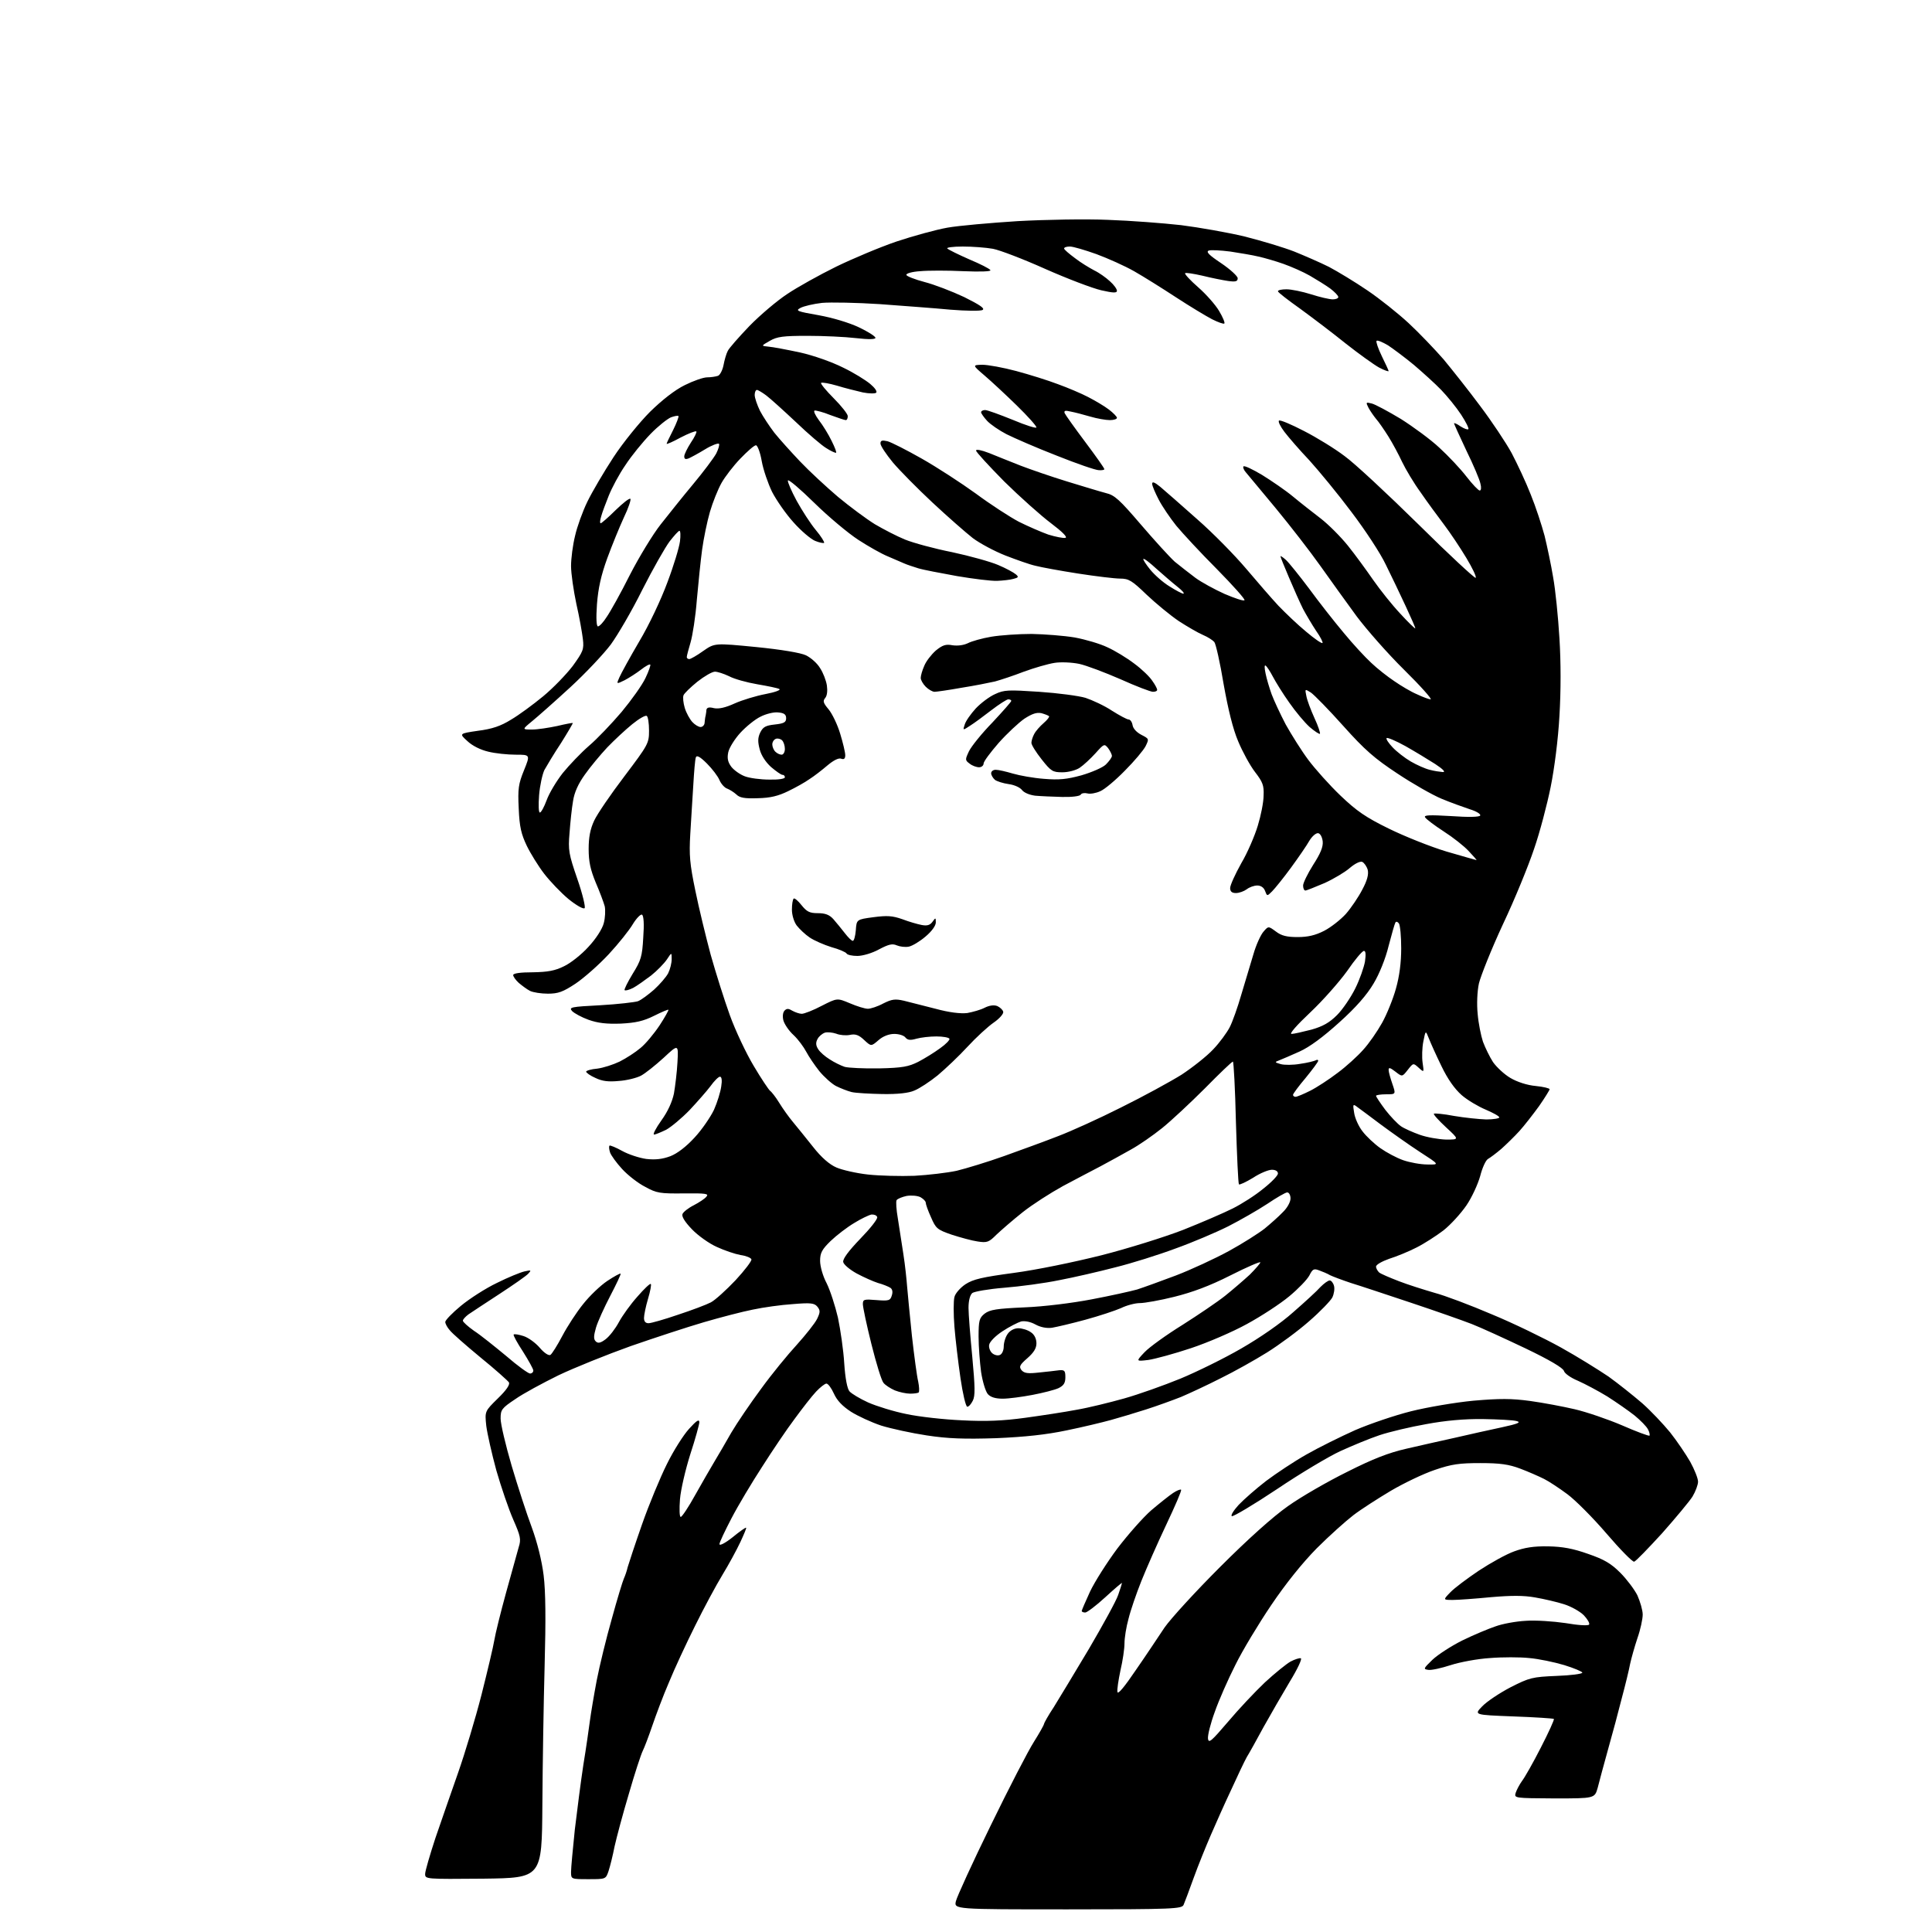 <?xml version="1.0" encoding="UTF-8" standalone="no"?>
<svg 
  version="1.1" 
  xmlns="http://www.w3.org/2000/svg" 
  xmlns:xlink="http://www.w3.org/1999/xlink" 
  xmlns:svg="http://www.w3.org/2000/svg"
  xmlns:rdf="http://www.w3.org/1999/02/22-rdf-syntax-ns#"
  xmlns:cc="http://creativecommons.org/ns#"
  xmlns:dc="http://purl.org/dc/elements/1.1/"
  viewBox="0 0 768 768"
  width="768"
  height="768"
>
<style>svg {background-color: white; }</style>"
<path stroke="none" fill="black" fill-rule="evenodd" d="M424.5,759.0C379.2,759.0 379.2,759.0 380.0,755.7C380.4,754.0 386.6,740.4 393.8,725.7C401.0,710.9 408.7,696.0 411.0,692.4C413.2,688.9 415.0,685.7 415.0,685.3C415.0,685.0 416.7,681.9 418.9,678.6C421.0,675.2 427.3,664.8 432.9,655.4C438.4,646.0 443.7,636.4 444.5,634.0C445.3,631.7 446.0,629.5 446.0,629.3C446.0,629.0 443.0,631.6 439.4,634.9C435.7,638.3 432.1,641.0 431.4,641.0C430.6,641.0 430.0,640.7 430.0,640.4C430.0,640.1 431.5,636.6 433.3,632.7C435.2,628.7 440.1,621.0 444.2,615.5C448.4,610.0 454.4,603.2 457.6,600.4C460.9,597.6 464.8,594.5 466.3,593.5C467.8,592.5 469.3,591.9 469.5,592.2C469.8,592.5 467.1,598.7 463.6,606.1C460.1,613.5 455.7,623.5 453.7,628.5C451.7,633.5 449.4,640.2 448.6,643.5C447.7,646.7 447.0,651.1 447.0,653.3C447.0,655.4 446.3,660.2 445.4,664.0C444.6,667.8 444.0,671.7 444.2,672.6C444.4,673.7 447.1,670.4 451.5,663.9C455.4,658.3 460.5,650.6 462.9,647.0C465.4,643.4 475.3,632.6 484.9,623.0C496.2,611.7 505.9,603.0 512.0,598.7C517.2,595.0 527.8,588.9 535.5,585.1C545.8,579.9 552.0,577.5 559.0,575.9C564.2,574.7 573.0,572.7 578.5,571.5C584.0,570.2 592.3,568.4 596.9,567.4C603.4,566.0 604.8,565.4 602.9,564.9C601.6,564.5 595.5,564.2 589.5,564.1C582.2,564.0 574.5,564.7 567.0,566.1C560.7,567.2 552.3,569.2 548.4,570.5C544.5,571.8 537.5,574.7 532.9,576.8C528.3,578.9 516.9,585.7 507.7,591.9C498.4,598.1 490.3,602.9 489.7,602.7C489.1,602.5 490.3,600.5 492.4,598.2C494.5,596.0 499.4,591.7 503.3,588.7C507.3,585.7 514.5,580.9 519.3,578.2C524.2,575.4 532.9,571.1 538.7,568.5C544.5,566.0 554.5,562.6 560.9,561.0C567.3,559.4 578.4,557.5 585.7,556.8C596.2,555.9 600.8,555.9 608.2,556.9C613.3,557.6 621.3,559.1 626.0,560.2C630.7,561.3 639.2,564.2 644.8,566.6C650.5,569.1 655.4,570.9 655.7,570.7C655.9,570.4 655.7,569.3 655.1,568.2C654.5,567.0 652.1,564.6 649.8,562.7C647.4,560.8 642.5,557.4 638.9,555.1C635.3,552.9 630.0,550.1 627.3,548.9C624.4,547.7 622.0,546.0 621.7,545.0C621.4,543.8 616.0,540.6 606.4,536.0C598.2,532.1 588.6,527.7 585.0,526.3C581.4,524.9 570.6,521.1 561.0,517.9C551.4,514.7 540.6,511.1 537.0,510.0C533.4,508.8 529.7,507.4 528.7,506.9C527.7,506.3 525.8,505.5 524.4,505.0C522.3,504.2 521.8,504.4 520.5,507.0C519.6,508.7 516.0,512.4 512.5,515.3C508.9,518.3 501.4,523.2 495.7,526.3C490.1,529.4 480.1,533.7 473.5,535.9C466.9,538.1 459.2,540.2 456.5,540.6C451.5,541.2 451.5,541.2 455.0,537.5C456.9,535.5 463.7,530.6 470.0,526.7C476.3,522.7 484.0,517.5 487.0,515.1C490.0,512.7 494.4,508.9 496.8,506.7C499.1,504.4 501.0,502.2 501.0,501.8C501.0,501.4 495.6,503.7 489.1,507.0C480.8,511.2 474.0,513.7 466.8,515.5C461.2,516.9 455.0,518.0 453.1,518.0C451.2,518.0 447.8,518.9 445.6,520.0C443.3,521.0 437.0,523.1 431.5,524.6C426.0,526.1 420.0,527.5 418.2,527.8C416.1,528.1 413.6,527.6 411.6,526.5C409.6,525.4 407.4,525.0 405.9,525.3C404.6,525.7 401.2,527.4 398.5,529.2C395.6,531.1 393.4,533.4 393.2,534.6C393.0,535.7 393.6,537.2 394.4,537.9C395.3,538.7 396.7,539.0 397.5,538.6C398.3,538.3 399.0,536.8 399.0,535.3C399.0,533.7 399.7,531.4 400.6,530.2C401.5,528.9 403.2,528.0 404.8,528.0C406.3,528.0 408.6,528.7 409.8,529.6C411.2,530.5 412.0,532.2 412.0,534.0C412.0,536.0 410.9,537.7 408.4,539.9C405.3,542.6 405.0,543.3 406.1,544.7C407.2,545.9 408.6,546.1 413.0,545.6C416.0,545.3 419.6,544.9 421.0,544.7C423.2,544.5 423.5,544.9 423.5,547.5C423.5,549.8 422.8,550.8 420.8,551.8C419.3,552.5 414.6,553.7 410.4,554.5C406.2,555.3 400.9,556.0 398.6,556.0C395.7,556.0 393.8,555.4 392.7,554.2C391.8,553.2 390.6,549.3 390.0,545.4C389.5,541.6 389.0,535.3 389.0,531.3C389.0,524.9 389.3,523.9 391.4,522.2C393.5,520.6 396.2,520.2 407.2,519.7C414.9,519.4 426.2,518.0 434.0,516.5C441.4,515.1 449.5,513.3 452.0,512.6C454.5,511.8 461.4,509.3 467.5,507.0C473.5,504.7 483.0,500.3 488.5,497.3C494.0,494.3 500.4,490.2 502.7,488.4C505.0,486.5 508.3,483.6 509.9,481.9C511.7,480.2 513.0,477.8 513.0,476.4C513.0,475.1 512.4,474.0 511.7,474.0C511.0,474.0 507.4,476.1 503.7,478.6C499.9,481.1 492.9,485.1 488.2,487.5C483.4,489.9 474.0,493.9 467.3,496.3C460.6,498.8 449.8,502.2 443.3,503.8C436.8,505.5 426.8,507.8 421.0,508.9C415.2,510.1 405.4,511.4 399.2,511.9C393.0,512.4 387.3,513.4 386.5,514.0C385.6,514.8 385.0,517.0 385.0,519.9C385.0,522.4 385.7,531.2 386.5,539.4C387.6,551.3 387.7,554.9 386.7,556.8C386.0,558.2 385.1,559.2 384.5,559.2C383.9,559.1 382.7,554.0 381.8,547.8C380.9,541.6 379.8,532.4 379.4,527.4C379.0,522.4 379.0,517.1 379.4,515.6C379.7,514.2 381.7,511.9 383.8,510.5C386.9,508.5 390.4,507.7 403.0,506.0C412.0,504.8 426.6,501.8 437.8,499.0C448.4,496.3 463.1,491.7 470.3,488.9C477.6,486.0 486.4,482.2 490.0,480.4C493.6,478.6 499.1,475.1 502.2,472.5C505.4,470.0 508.0,467.3 508.0,466.5C508.0,465.6 507.1,465.0 505.6,465.0C504.2,465.0 500.8,466.4 498.1,468.2C495.3,469.9 492.7,471.1 492.5,470.8C492.2,470.5 491.7,459.4 491.3,446.1C491.0,432.9 490.4,422.0 490.1,422.0C489.7,422.0 484.7,426.8 479.0,432.6C473.2,438.4 465.6,445.5 462.0,448.4C458.4,451.3 452.8,455.2 449.5,457.0C446.2,458.9 440.8,461.8 437.5,463.6C434.2,465.3 427.4,468.9 422.5,471.5C417.6,474.2 410.4,478.8 406.5,481.9C402.6,485.0 398.0,489.0 396.1,490.8C393.1,493.8 392.4,494.1 388.6,493.5C386.4,493.2 381.7,491.9 378.3,490.8C372.5,488.8 372.0,488.3 370.1,483.9C368.9,481.3 368.0,478.7 368.0,478.1C368.0,477.5 367.1,476.6 365.9,475.9C364.7,475.3 362.3,475.1 360.4,475.4C358.6,475.8 356.8,476.5 356.4,477.1C356.1,477.7 356.3,480.9 356.9,484.3C357.4,487.7 358.4,494.1 359.1,498.5C359.8,502.9 360.4,508.8 360.6,511.5C360.8,514.2 361.7,523.0 362.5,531.0C363.4,539.0 364.5,547.2 365.0,549.2C365.4,551.2 365.5,553.1 365.2,553.5C364.9,553.8 363.4,554.0 361.8,554.0C360.2,554.0 357.5,553.4 355.7,552.7C353.9,551.9 351.9,550.6 351.2,549.7C350.4,548.8 348.3,541.9 346.4,534.3C344.5,526.7 343.0,519.6 343.0,518.4C343.0,516.5 343.5,516.4 348.4,516.8C353.3,517.2 353.9,517.0 354.5,515.0C355.0,513.5 354.7,512.4 353.9,511.9C353.1,511.4 350.9,510.5 349.0,510.0C347.1,509.4 343.3,507.7 340.5,506.2C337.8,504.7 335.4,502.7 335.2,501.7C334.9,500.5 337.3,497.3 342.0,492.4C345.9,488.4 349.0,484.5 348.7,483.8C348.5,483.1 347.4,482.7 346.4,482.8C345.4,483.0 342.2,484.5 339.5,486.2C336.8,487.8 332.6,491.0 330.2,493.3C326.7,496.7 326.0,498.1 326.0,501.2C326.0,503.4 327.1,507.3 328.6,510.1C330.0,512.9 332.0,519.1 333.1,523.8C334.1,528.6 335.3,536.8 335.6,542.0C336.0,548.0 336.8,552.1 337.7,553.1C338.5,554.0 341.8,556.0 345.1,557.5C348.5,559.0 355.3,561.1 360.3,562.1C365.4,563.2 375.4,564.3 382.5,564.6C391.9,565.1 398.8,564.8 407.5,563.6C414.1,562.7 423.3,561.3 428.0,560.4C432.7,559.6 441.2,557.5 446.9,555.9C452.6,554.3 462.7,550.7 469.3,548.0C475.8,545.3 486.8,539.9 493.5,536.0C500.8,531.8 509.2,526.0 514.1,521.6C518.7,517.6 523.6,513.1 524.9,511.6C526.3,510.2 527.9,509.0 528.6,509.0C529.2,509.0 530.0,510.0 530.3,511.2C530.6,512.3 530.3,514.4 529.6,515.8C528.9,517.1 524.8,521.4 520.4,525.2C516.1,529.0 508.5,534.6 503.7,537.6C498.9,540.6 490.5,545.3 485.2,547.9C479.9,550.6 472.8,553.9 469.5,555.3C466.2,556.6 459.9,558.9 455.5,560.3C451.1,561.7 444.8,563.6 441.5,564.5C438.2,565.4 430.4,567.3 424.0,568.6C415.9,570.3 407.6,571.2 396.0,571.7C383.3,572.1 376.9,571.9 368.4,570.6C362.4,569.7 354.2,567.9 350.3,566.7C346.4,565.4 341.0,562.9 338.3,561.2C334.9,559.0 332.7,556.7 331.5,554.0C330.5,551.8 329.2,550.0 328.5,550.0C327.9,550.0 326.0,551.5 324.4,553.2C322.7,555.0 318.9,559.9 315.9,564.0C312.8,568.1 307.0,576.7 303.0,583.0C298.9,589.3 293.4,598.5 290.8,603.5C288.2,608.5 286.0,613.1 286.0,613.8C286.0,614.6 288.3,613.4 291.2,611.1C294.0,608.8 296.4,607.1 296.6,607.3C296.8,607.4 295.7,610.0 294.3,613.0C292.9,616.0 289.7,621.9 287.2,626.0C284.7,630.1 279.8,639.2 276.3,646.3C272.8,653.3 268.1,663.4 265.9,668.8C263.6,674.1 260.7,681.9 259.3,686.0C257.9,690.1 256.2,694.6 255.5,696.0C254.8,697.4 252.3,705.0 250.0,713.0C247.6,721.0 245.1,730.4 244.3,734.0C243.6,737.6 242.5,742.0 241.9,743.8C240.8,747.0 240.8,747.0 233.9,747.0C227.0,747.0 227.0,747.0 227.0,744.1C227.0,742.5 227.7,735.0 228.5,727.3C229.4,719.7 230.9,708.1 231.9,701.5C233.0,694.9 234.1,687.0 234.5,684.0C234.9,681.0 236.1,673.8 237.2,668.0C238.3,662.3 241.0,651.2 243.2,643.5C245.3,635.8 247.5,628.6 248.0,627.5C248.5,626.4 249.2,624.4 249.5,623.0C249.9,621.6 252.4,614.0 255.2,606.0C258.0,598.0 262.5,587.2 265.1,582.0C267.7,576.7 271.7,570.4 273.9,568.0C276.8,564.8 277.9,564.0 278.0,565.3C278.0,566.2 276.4,572.0 274.4,578.1C272.5,584.1 270.6,592.2 270.3,596.0C270.0,599.9 270.1,603.0 270.6,603.0C271.1,603.0 273.7,599.1 276.4,594.2C279.1,589.4 282.5,583.5 284.0,581.0C285.5,578.5 288.5,573.4 290.7,569.5C293.0,565.6 298.3,557.8 302.6,552.0C306.8,546.2 313.2,538.4 316.8,534.5C320.3,530.6 323.9,526.1 324.8,524.3C326.1,521.6 326.1,520.9 324.9,519.4C323.7,518.0 322.3,517.8 315.2,518.4C310.5,518.7 303.4,519.7 299.2,520.6C295.1,521.4 286.3,523.7 279.8,525.6C273.3,527.5 260.2,531.8 250.7,535.1C241.2,538.5 228.3,543.7 222.0,546.7C215.7,549.8 207.9,554.0 204.8,556.2C199.4,559.8 199.0,560.4 199.0,563.9C199.0,566.1 201.0,574.5 203.4,582.7C205.8,590.8 209.4,601.9 211.4,607.2C213.6,613.2 215.4,620.5 216.1,626.2C216.9,632.6 217.0,643.9 216.5,662.0C216.1,676.6 215.7,701.5 215.6,717.5C215.4,746.5 215.4,746.5 192.2,746.8C169.1,747.0 169.0,747.0 169.0,744.9C169.0,743.8 170.9,737.3 173.1,730.6C175.4,724.0 179.4,712.3 182.1,704.7C184.8,697.0 189.0,683.1 191.4,673.7C193.8,664.2 196.1,654.5 196.5,652.0C196.9,649.5 199.0,641.0 201.2,633.0C203.4,625.0 205.7,616.9 206.2,615.0C207.2,611.9 206.9,610.6 204.0,604.0C202.2,599.9 199.2,591.1 197.3,584.5C195.5,577.9 193.7,569.9 193.3,566.8C192.7,561.0 192.7,561.0 197.9,555.9C201.3,552.6 202.8,550.4 202.3,549.5C201.8,548.8 196.8,544.3 191.0,539.6C185.2,534.8 179.7,530.0 178.8,528.8C177.8,527.7 177.0,526.2 177.0,525.5C177.0,524.8 179.8,521.9 183.2,519.1C186.7,516.2 193.1,512.1 197.5,510.0C201.9,507.8 206.8,505.8 208.5,505.4C211.2,504.8 211.3,504.9 210.0,506.3C209.2,507.2 204.0,510.8 198.5,514.4C193.0,518.0 187.5,521.6 186.2,522.5C185.0,523.4 184.0,524.5 184.0,525.0C184.0,525.5 186.0,527.3 188.4,529.0C190.9,530.6 196.6,535.2 201.2,539.0C205.7,542.9 210.0,546.0 210.7,546.0C211.4,546.0 212.0,545.5 212.0,544.8C212.0,544.2 210.1,540.8 207.9,537.3C205.6,533.8 203.9,530.7 204.2,530.5C204.5,530.2 206.2,530.5 208.1,531.1C210.0,531.7 212.9,533.8 214.6,535.8C216.3,537.8 218.1,539.0 218.8,538.6C219.4,538.2 221.5,534.9 223.5,531.1C225.5,527.3 229.2,521.6 231.8,518.4C234.4,515.1 238.7,511.0 241.4,509.2C244.1,507.4 246.5,506.1 246.7,506.3C246.9,506.5 245.0,510.5 242.6,515.1C240.2,519.7 237.6,525.4 236.9,527.8C236.0,531.0 235.9,532.3 236.8,533.2C237.7,534.1 238.7,533.9 240.7,532.4C242.3,531.2 244.6,528.2 246.0,525.6C247.4,523.0 250.7,518.4 253.4,515.4C256.0,512.4 258.4,510.1 258.7,510.4C259.0,510.6 258.5,513.3 257.6,516.3C256.7,519.3 256.0,522.8 256.0,523.9C256.0,525.3 256.6,526.0 257.8,526.0C258.8,526.0 264.1,524.5 269.6,522.6C275.1,520.8 280.9,518.6 282.6,517.7C284.3,516.8 288.7,512.8 292.4,508.9C296.1,504.9 298.9,501.2 298.7,500.6C298.5,500.0 296.6,499.2 294.4,498.9C292.2,498.5 288.0,497.1 285.0,495.7C282.0,494.4 277.5,491.2 275.1,488.7C272.3,485.8 270.9,483.6 271.3,482.6C271.6,481.8 273.6,480.2 275.8,479.1C277.9,478.0 280.2,476.5 280.8,475.7C281.9,474.5 280.6,474.3 271.8,474.4C262.4,474.5 261.0,474.3 256.5,471.8C253.7,470.4 249.6,467.2 247.3,464.7C245.1,462.3 242.9,459.3 242.5,458.1C242.1,456.8 242.0,455.7 242.3,455.4C242.5,455.2 244.8,456.1 247.3,457.5C249.8,458.9 254.1,460.3 256.9,460.7C260.5,461.1 263.3,460.8 266.5,459.6C269.3,458.5 272.8,455.8 276.1,452.2C279.0,449.1 282.4,444.1 283.8,441.2C285.1,438.3 286.4,434.1 286.7,431.9C287.1,429.5 286.9,428.0 286.2,428.0C285.6,428.0 283.9,429.7 282.4,431.8C280.9,433.8 277.1,438.1 274.1,441.3C271.0,444.5 266.8,448.0 264.8,449.1C262.7,450.1 260.6,451.0 260.0,451.0C259.4,451.0 260.7,448.5 262.9,445.4C265.5,441.8 267.2,438.0 267.9,434.7C268.4,431.8 269.1,426.2 269.3,422.3C269.7,415.0 269.7,415.0 263.8,420.5C260.5,423.5 256.5,426.7 254.8,427.6C253.1,428.5 249.1,429.5 246.0,429.7C241.8,430.1 239.4,429.8 236.7,428.5C234.6,427.6 233.0,426.4 233.0,426.0C233.0,425.6 235.0,425.0 237.4,424.8C239.8,424.5 243.8,423.2 246.3,422.0C248.9,420.7 252.6,418.3 254.6,416.6C256.6,415.0 260.0,410.9 262.2,407.6C264.3,404.4 265.9,401.5 265.7,401.4C265.6,401.2 263.0,402.3 260.0,403.8C255.8,405.9 252.7,406.6 246.8,406.9C241.1,407.1 237.7,406.7 234.0,405.4C231.2,404.4 228.3,402.8 227.4,401.9C226.1,400.4 226.9,400.2 238.6,399.6C245.6,399.2 252.4,398.4 253.6,398.0C254.9,397.5 257.7,395.4 260.0,393.4C262.3,391.3 264.8,388.4 265.6,386.9C266.4,385.3 267.0,382.8 267.0,381.3C267.0,378.5 267.0,378.5 265.1,381.4C264.0,383.0 261.2,385.9 258.8,387.8C256.4,389.6 253.2,391.9 251.7,392.7C250.1,393.5 248.6,393.9 248.3,393.6C248.0,393.4 249.5,390.4 251.5,387.1C254.8,381.8 255.3,380.2 255.7,372.7C256.1,367.4 255.9,364.0 255.2,363.6C254.7,363.3 253.0,365.0 251.6,367.3C250.2,369.7 245.9,375.1 242.0,379.3C238.1,383.5 232.2,388.7 228.8,391.0C223.8,394.3 221.9,395.0 217.8,395.0C215.1,395.0 211.9,394.5 210.7,393.9C209.5,393.3 207.5,391.8 206.2,390.7C205.0,389.6 204.0,388.2 204.0,387.6C204.0,386.9 206.9,386.5 211.8,386.5C217.7,386.4 220.6,385.9 224.2,384.1C226.8,382.9 231.2,379.4 233.9,376.4C236.9,373.2 239.4,369.3 240.0,367.0C240.6,364.8 240.7,361.8 240.4,360.3C240.0,358.8 238.4,354.5 236.8,350.8C234.7,345.7 234.0,342.5 234.0,337.5C234.0,332.9 234.6,329.6 236.2,326.2C237.4,323.6 242.8,315.7 248.2,308.6C257.7,296.0 258.0,295.5 258.0,290.4C258.0,287.5 257.6,284.9 257.1,284.6C256.6,284.2 254.0,285.7 251.3,287.9C248.7,290.0 244.2,294.2 241.4,297.1C238.6,300.1 234.6,304.9 232.5,307.9C229.9,311.5 228.3,315.0 227.8,318.4C227.3,321.2 226.7,326.9 226.4,331.1C225.8,338.0 226.1,339.5 229.5,349.4C231.6,355.4 232.8,360.6 232.4,361.0C231.9,361.5 229.1,359.9 226.0,357.4C223.0,354.9 218.7,350.4 216.3,347.3C214.0,344.3 210.9,339.3 209.4,336.2C207.2,331.6 206.5,328.7 206.2,321.4C205.8,313.5 206.1,311.6 208.3,306.2C210.8,300.0 210.8,300.0 205.0,300.0C201.8,300.0 196.9,299.5 194.1,298.8C191.1,298.1 187.8,296.5 185.8,294.6C182.5,291.6 182.5,291.6 190.0,290.5C195.6,289.8 199.1,288.6 203.1,286.1C206.2,284.3 211.9,280.1 215.9,276.8C219.9,273.5 225.1,268.1 227.7,264.7C231.8,259.0 232.2,258.1 231.7,254.0C231.4,251.5 230.3,245.2 229.1,240.0C228.0,234.8 227.0,228.0 227.0,225.0C227.0,222.0 227.7,216.6 228.6,213.0C229.4,209.4 231.6,203.3 233.5,199.4C235.4,195.5 240.1,187.5 243.9,181.7C247.7,175.9 254.3,167.8 258.4,163.7C263.2,159.0 268.3,155.0 272.2,153.1C275.6,151.4 279.6,150.0 281.1,150.0C282.6,150.0 284.5,149.7 285.4,149.4C286.2,149.1 287.2,147.2 287.6,145.2C288.0,143.1 288.7,140.6 289.3,139.5C289.8,138.4 293.7,134.0 297.9,129.6C302.1,125.3 308.8,119.6 312.9,116.9C316.9,114.2 325.7,109.3 332.4,106.0C339.0,102.8 349.9,98.2 356.4,96.0C363.0,93.8 372.1,91.3 376.6,90.5C381.1,89.7 393.7,88.6 404.6,87.9C415.6,87.3 431.6,87.0 440.5,87.4C449.3,87.7 462.4,88.7 469.5,89.5C476.6,90.4 488.0,92.4 494.7,94.0C501.5,95.7 510.4,98.4 514.5,100.0C518.7,101.7 524.9,104.4 528.3,106.1C531.7,107.9 538.5,112.0 543.5,115.4C548.4,118.7 555.8,124.6 560.0,128.5C564.1,132.3 570.3,138.8 573.8,142.8C577.2,146.9 583.8,155.2 588.4,161.4C593.0,167.5 598.6,175.9 600.9,180.1C603.1,184.3 606.6,191.7 608.5,196.6C610.5,201.5 612.9,208.9 614.0,213.0C615.0,217.1 616.6,224.6 617.4,229.5C618.3,234.4 619.4,245.3 619.9,253.7C620.5,263.2 620.5,274.7 619.9,284.6C619.4,293.8 617.9,305.5 616.4,312.9C615.0,319.8 612.1,330.9 609.8,337.5C607.6,344.1 602.1,357.6 597.4,367.5C592.8,377.4 588.6,388.0 587.9,390.9C587.2,394.1 587.0,399.2 587.4,403.1C587.7,406.7 588.7,411.7 589.5,414.1C590.4,416.5 592.2,420.2 593.5,422.2C594.9,424.2 598.0,427.1 600.4,428.5C603.1,430.1 607.1,431.4 610.5,431.7C613.5,432.0 616.0,432.6 616.0,433.0C616.0,433.3 614.1,436.4 611.8,439.7C609.4,443.0 605.9,447.5 604.0,449.6C602.0,451.8 598.8,454.9 596.8,456.7C594.8,458.4 592.4,460.2 591.5,460.7C590.6,461.2 589.2,464.3 588.4,467.5C587.5,470.7 585.1,476.0 582.9,479.2C580.7,482.4 576.6,486.9 573.8,489.1C570.9,491.3 566.1,494.4 563.1,495.9C560.0,497.5 555.1,499.5 552.2,500.4C549.4,501.4 547.0,502.7 547.0,503.5C547.0,504.2 547.6,505.2 548.2,505.8C548.9,506.4 552.5,507.9 556.1,509.3C559.7,510.7 566.1,512.7 570.2,513.9C574.4,515.0 584.7,518.9 593.1,522.5C601.6,526.0 613.9,532.0 620.4,535.6C626.9,539.2 635.4,544.5 639.4,547.2C643.3,550.0 649.3,554.8 652.8,557.8C656.2,560.8 661.2,566.1 663.9,569.4C666.6,572.8 670.1,578.0 671.9,581.1C673.6,584.2 675.0,587.7 675.0,589.0C675.0,590.2 674.0,592.9 672.8,594.9C671.6,596.8 666.1,603.4 660.7,609.5C655.2,615.5 650.3,620.6 649.6,620.8C648.9,620.9 644.0,615.9 638.6,609.6C633.2,603.3 626.2,596.3 623.1,594.0C620.0,591.7 615.8,588.9 613.8,587.9C611.8,586.9 607.5,585.0 604.3,583.8C599.8,582.1 596.3,581.6 588.5,581.6C580.2,581.6 577.1,582.0 570.4,584.3C565.9,585.8 558.0,589.6 552.9,592.6C547.7,595.7 541.0,600.0 538.0,602.3C535.0,604.6 528.4,610.5 523.4,615.5C517.7,621.3 511.1,629.5 505.3,638.1C500.3,645.5 493.9,656.1 491.1,661.8C488.2,667.5 484.5,675.9 482.9,680.5C481.2,685.1 480.0,689.9 480.2,691.2C480.5,693.1 481.6,692.1 488.1,684.5C492.3,679.5 498.9,672.5 502.8,668.8C506.8,665.1 511.4,661.4 513.0,660.5C514.7,659.6 516.6,659.0 517.1,659.2C517.7,659.4 515.7,663.6 512.7,668.5C509.7,673.5 505.1,681.5 502.3,686.5C499.6,691.5 496.6,696.9 495.6,698.5C494.7,700.1 491.9,706.0 489.4,711.5C486.8,717.0 483.2,725.1 481.3,729.5C479.4,733.9 476.3,741.5 474.5,746.5C472.7,751.5 470.9,756.3 470.5,757.2C469.8,758.8 466.6,759.0 424.5,759.0zM617.9,714.9C602.0,714.8 601.9,714.8 602.5,712.7C602.9,711.5 604.0,709.4 605.0,708.0C606.1,706.6 609.5,700.6 612.5,694.7C615.6,688.7 617.9,683.6 617.7,683.3C617.4,683.1 610.1,682.6 601.5,682.3C585.9,681.7 585.9,681.7 589.2,678.3C591.0,676.4 596.1,673.0 600.5,670.7C608.0,666.9 609.1,666.6 618.8,666.2C624.4,666.0 629.0,665.4 629.0,664.9C629.0,664.5 625.7,663.1 621.8,661.9C617.8,660.7 611.5,659.4 607.9,659.1C604.2,658.7 597.2,658.7 592.3,659.1C587.4,659.4 580.4,660.7 576.7,661.9C573.0,663.1 569.0,664.0 567.8,663.8C565.7,663.5 565.8,663.3 569.4,659.8C571.5,657.8 576.9,654.3 581.3,652.1C585.8,649.9 591.8,647.4 594.5,646.5C597.2,645.5 602.6,644.5 606.5,644.3C610.4,644.0 617.5,644.5 622.3,645.2C627.5,646.1 631.3,646.3 631.7,645.8C632.0,645.2 631.0,643.6 629.6,642.1C628.1,640.6 624.6,638.6 621.7,637.7C618.9,636.8 613.7,635.6 610.2,635.0C605.7,634.2 600.8,634.2 592.7,634.9C586.5,635.5 579.7,636.0 577.6,636.0C573.6,636.0 573.6,636.0 576.5,633.0C578.1,631.3 583.2,627.5 587.8,624.4C592.5,621.3 598.8,617.8 601.9,616.7C606.0,615.2 609.6,614.6 615.4,614.7C621.2,614.8 625.4,615.6 631.3,617.7C637.7,619.9 640.4,621.5 644.1,625.2C646.6,627.7 649.7,631.8 650.9,634.2C652.0,636.7 653.0,640.1 653.0,641.8C653.0,643.6 652.1,647.8 650.9,651.2C649.8,654.5 648.5,659.1 648.0,661.4C647.6,663.6 646.1,669.8 644.7,675.0C643.4,680.2 640.9,689.5 639.2,695.5C637.5,701.5 635.7,708.4 635.1,710.7C633.9,714.9 633.9,714.9 617.9,714.9zM363.5,467.4C369.0,467.1 376.6,466.2 380.3,465.4C384.0,464.5 392.6,461.9 399.3,459.5C406.0,457.1 415.6,453.6 420.7,451.6C425.7,449.7 437.0,444.6 445.7,440.2C454.4,435.9 465.2,430.0 469.7,427.2C474.1,424.3 479.8,419.8 482.3,417.1C484.8,414.5 487.7,410.5 488.8,408.4C489.9,406.3 492.0,400.4 493.4,395.5C494.9,390.6 497.0,383.4 498.2,379.5C499.3,375.6 501.2,371.5 502.3,370.3C504.2,368.1 504.2,368.1 507.2,370.3C509.4,372.0 511.6,372.5 515.8,372.5C519.9,372.5 522.9,371.8 526.4,370.0C529.1,368.6 532.9,365.6 535.0,363.3C537.1,360.9 540.0,356.6 541.5,353.7C543.5,350.0 544.1,347.6 543.7,345.8C543.3,344.4 542.3,343.0 541.5,342.6C540.6,342.3 538.6,343.3 536.6,345.0C534.8,346.6 530.3,349.3 526.6,351.0C522.8,352.6 519.4,354.0 518.9,354.0C518.4,354.0 518.0,353.1 518.0,352.0C518.0,351.0 519.8,347.3 522.0,343.8C524.9,339.3 526.0,336.7 525.8,334.5C525.6,332.8 524.9,331.4 524.0,331.2C523.1,331.1 521.6,332.4 520.5,334.2C519.5,336.0 516.2,340.8 513.2,344.9C510.2,349.0 506.8,353.2 505.7,354.3C503.7,356.3 503.7,356.3 502.9,354.2C502.4,352.8 501.2,352.0 499.8,352.0C498.5,352.0 496.6,352.7 495.6,353.5C494.5,354.3 492.6,355.0 491.3,355.0C489.7,355.0 489.0,354.4 489.0,353.0C489.0,351.9 491.0,347.5 493.4,343.2C495.9,339.0 498.8,332.2 500.0,328.2C501.2,324.3 502.3,318.9 502.3,316.2C502.5,312.2 501.9,310.8 498.9,306.9C496.9,304.3 493.9,298.8 492.2,294.7C490.1,289.8 488.2,282.0 486.4,271.9C485.0,263.4 483.3,255.9 482.7,255.2C482.1,254.5 480.1,253.2 478.2,252.4C476.3,251.6 472.0,249.1 468.6,246.9C465.2,244.6 459.5,239.9 455.8,236.4C450.0,230.8 448.7,230.0 445.3,230.0C443.2,230.0 435.7,229.1 428.6,228.0C421.5,226.9 413.9,225.5 411.6,224.9C409.3,224.4 404.0,222.5 399.6,220.8C395.3,219.1 389.5,216.0 386.7,213.9C383.9,211.7 376.7,205.4 370.7,199.8C364.7,194.2 357.6,187.0 354.9,183.8C352.2,180.5 350.0,177.2 350.0,176.3C350.0,175.1 350.6,174.9 352.8,175.4C354.3,175.8 360.4,178.9 366.4,182.3C372.4,185.7 382.1,192.0 387.9,196.2C393.7,200.5 401.4,205.5 405.0,207.4C408.6,209.2 413.9,211.5 416.7,212.5C419.6,213.4 422.7,214.0 423.5,213.8C424.5,213.6 422.3,211.4 417.8,208.0C413.8,205.0 405.4,197.5 399.2,191.4C393.1,185.2 388.0,179.7 388.0,179.1C388.0,178.5 390.1,178.9 393.2,180.1C396.1,181.3 401.7,183.5 405.7,185.1C409.6,186.6 418.0,189.5 424.2,191.4C430.4,193.3 437.3,195.4 439.6,196.0C443.1,196.8 445.1,198.7 453.5,208.5C458.9,214.8 465.0,221.5 467.0,223.3C469.1,225.0 472.8,227.9 475.2,229.7C477.5,231.4 482.8,234.3 486.8,236.1C490.8,237.8 494.3,239.0 494.7,238.6C495.1,238.3 490.1,232.7 483.7,226.2C477.3,219.8 470.1,212.0 467.6,209.0C465.2,206.0 462.0,201.3 460.6,198.6C459.2,195.9 458.0,193.1 458.0,192.3C458.0,191.3 459.0,191.7 461.2,193.5C463.0,195.0 469.6,200.8 475.9,206.4C482.2,211.9 490.9,220.8 495.3,226.0C499.7,231.2 505.5,237.9 508.2,240.8C511.0,243.7 515.9,248.4 519.2,251.1C522.5,253.9 525.4,255.9 525.7,255.6C526.0,255.4 524.9,253.2 523.2,250.8C521.6,248.4 519.3,244.5 518.0,242.1C516.8,239.7 514.3,234.1 512.4,229.6C510.5,225.2 509.0,221.4 509.0,221.1C509.0,220.9 510.0,221.5 511.2,222.6C512.3,223.6 516.5,228.8 520.4,234.0C524.2,239.2 530.4,247.1 534.1,251.5C537.7,255.9 542.7,261.3 545.1,263.5C547.5,265.8 551.6,269.0 554.3,270.8C556.9,272.6 560.9,275.0 563.3,276.0C565.6,277.1 568.1,278.0 568.7,278.0C569.4,278.0 564.7,272.7 558.2,266.3C551.6,259.8 543.2,250.2 539.3,245.0C535.5,239.8 529.0,230.8 524.9,225.0C520.8,219.2 512.8,208.9 507.1,202.0C501.4,195.1 496.0,188.7 495.2,187.7C494.4,186.8 494.0,185.7 494.3,185.4C494.7,185.0 498.0,186.6 501.7,188.8C505.4,191.1 511.0,194.9 514.0,197.4C517.0,199.9 522.0,203.8 525.0,206.1C528.1,208.5 532.9,213.3 535.8,216.9C538.7,220.5 543.2,226.7 545.9,230.6C548.7,234.6 553.4,240.5 556.6,243.9C559.7,247.3 562.4,249.9 562.6,249.8C562.7,249.6 561.0,245.7 558.8,241.0C556.6,236.3 553.1,228.9 550.9,224.5C548.8,220.0 542.6,210.6 537.2,203.5C531.9,196.4 524.3,187.2 520.5,183.0C516.6,178.9 512.2,173.8 510.6,171.7C509.0,169.6 508.0,167.6 508.4,167.2C508.8,166.8 513.3,168.7 518.3,171.3C523.4,173.9 530.7,178.4 534.5,181.3C538.4,184.1 551.5,196.3 563.8,208.4C576.0,220.5 586.3,230.0 586.6,229.7C587.0,229.3 585.3,225.8 582.9,221.8C580.5,217.8 576.5,211.8 574.0,208.5C571.5,205.2 567.3,199.5 564.7,195.7C562.0,192.0 558.8,186.6 557.4,183.7C556.1,180.9 553.6,176.2 551.9,173.5C550.2,170.8 548.0,167.6 547.0,166.5C546.1,165.4 544.7,163.4 544.0,162.1C542.9,159.9 542.9,159.8 545.3,160.4C546.6,160.7 551.8,163.5 556.8,166.5C561.7,169.6 568.7,174.7 572.2,178.0C575.7,181.2 580.6,186.4 582.9,189.4C585.3,192.5 587.7,195.0 588.2,195.0C588.8,195.0 588.9,193.8 588.5,192.3C588.2,190.7 585.7,184.8 582.9,179.1C580.2,173.4 578.0,168.5 578.0,168.3C578.0,168.0 579.2,168.5 580.6,169.5C582.0,170.4 583.4,170.9 583.7,170.6C584.0,170.3 582.7,167.7 580.8,164.8C578.9,161.9 575.3,157.5 572.9,155.0C570.5,152.5 565.6,148.1 562.1,145.1C558.6,142.2 553.9,138.7 551.8,137.3C549.6,136.0 547.5,135.1 547.2,135.5C546.9,135.8 547.8,138.5 549.3,141.6C550.8,144.6 552.0,147.3 552.0,147.5C552.0,147.8 550.3,147.2 548.2,146.1C546.2,145.0 540.2,140.7 535.0,136.6C529.8,132.4 521.6,126.2 516.8,122.7C512.0,119.3 508.0,116.2 508.0,115.8C508.0,115.3 509.5,115.0 511.4,115.0C513.3,115.0 517.7,115.9 521.2,117.0C524.6,118.1 528.5,119.0 529.8,119.0C531.0,119.0 532.0,118.6 532.0,118.1C532.0,117.5 530.5,116.0 528.8,114.7C527.0,113.4 523.3,111.1 520.7,109.6C518.1,108.1 513.3,106.0 510.2,104.9C507.1,103.8 502.6,102.5 500.3,102.0C497.9,101.4 492.9,100.6 489.1,100.0C485.2,99.5 481.4,99.3 480.5,99.6C479.3,100.1 480.6,101.4 485.4,104.6C489.1,107.1 492.0,109.8 492.0,110.6C492.0,111.9 491.2,112.1 488.2,111.7C486.2,111.4 481.6,110.5 478.0,109.6C474.5,108.8 471.3,108.3 471.1,108.6C470.8,108.9 473.1,111.4 476.3,114.2C479.4,116.9 483.2,121.2 484.6,123.6C486.1,126.1 487.0,128.3 486.7,128.6C486.4,128.9 484.2,128.1 481.8,126.9C479.5,125.7 473.0,121.8 467.5,118.2C462.0,114.6 454.5,109.9 450.8,107.8C447.1,105.7 440.4,102.7 435.8,101.0C431.3,99.4 426.6,98.0 425.3,98.0C424.0,98.0 423.0,98.3 423.0,98.8C423.0,99.2 425.0,100.9 427.3,102.6C429.6,104.4 433.1,106.5 435.0,107.5C436.9,108.4 439.7,110.4 441.2,111.8C442.8,113.2 444.0,114.9 444.0,115.6C444.0,116.5 442.6,116.5 437.8,115.4C434.3,114.6 424.3,110.8 415.5,106.9C406.8,103.0 397.4,99.4 394.7,98.9C391.9,98.4 386.5,98.0 382.7,98.0C378.8,98.0 376.0,98.4 376.6,98.8C377.1,99.3 381.0,101.2 385.3,103.1C389.6,104.9 393.4,106.8 393.7,107.4C394.1,107.9 389.9,108.1 383.0,107.8C376.7,107.5 369.0,107.5 365.8,107.8C362.6,108.0 360.1,108.7 360.3,109.3C360.4,109.8 363.7,111.1 367.5,112.1C371.4,113.1 378.4,115.8 383.3,118.1C389.5,121.2 391.6,122.6 390.6,123.2C389.8,123.7 384.0,123.6 377.8,123.1C371.6,122.5 359.0,121.6 349.8,120.9C340.6,120.3 330.2,120.1 326.8,120.4C323.3,120.8 319.5,121.7 318.2,122.4C316.1,123.5 316.8,123.8 325.4,125.3C331.0,126.3 337.6,128.3 341.4,130.1C345.0,131.8 348.0,133.7 348.0,134.3C348.0,134.9 345.4,135.0 340.2,134.4C336.0,133.9 327.3,133.5 321.0,133.5C311.4,133.5 308.9,133.8 306.0,135.5C302.5,137.5 302.5,137.5 305.5,137.8C307.1,137.9 312.8,139.0 318.0,140.1C323.4,141.3 330.7,143.9 335.1,146.1C339.3,148.1 344.1,151.1 345.9,152.6C347.7,154.1 348.8,155.6 348.3,156.1C347.9,156.5 345.5,156.5 343.0,156.0C340.5,155.4 335.9,154.3 332.7,153.3C329.6,152.4 326.7,151.9 326.4,152.2C326.1,152.5 328.4,155.3 331.4,158.3C334.5,161.4 337.0,164.6 337.0,165.4C337.0,166.3 336.7,167.0 336.2,167.0C335.8,167.0 333.1,166.1 330.1,165.0C327.2,163.8 324.3,163.1 323.8,163.2C323.3,163.4 324.1,165.1 325.5,167.0C327.0,168.9 329.3,172.6 330.6,175.3C331.9,177.9 332.7,180.0 332.3,180.0C331.8,180.0 330.1,179.2 328.4,178.1C326.7,177.1 321.3,172.5 316.4,167.8C311.5,163.2 306.2,158.4 304.6,157.2C303.0,156.0 301.3,155.0 300.9,155.0C300.4,155.0 300.0,155.9 300.0,157.0C300.0,158.2 301.0,161.0 302.1,163.3C303.3,165.6 305.9,169.5 307.8,172.0C309.8,174.5 314.4,179.6 318.0,183.4C321.6,187.2 328.4,193.5 333.1,197.5C337.8,201.4 344.4,206.3 347.8,208.4C351.2,210.4 356.6,213.2 359.8,214.5C363.0,215.8 371.4,218.1 378.5,219.5C385.5,221.0 393.8,223.3 396.8,224.6C399.9,225.9 403.0,227.6 403.8,228.3C405.0,229.3 404.9,229.6 402.9,230.1C401.6,230.5 398.6,230.8 396.4,230.9C394.1,231.0 386.9,230.1 380.4,229.0C373.8,227.8 366.9,226.5 365.0,225.9C363.1,225.3 360.6,224.5 359.5,224.0C358.4,223.5 355.5,222.3 353.0,221.2C350.5,220.2 345.2,217.2 341.2,214.6C337.2,212.0 329.3,205.4 323.7,199.9C318.1,194.4 313.4,190.4 313.2,191.0C313.0,191.5 314.6,195.2 316.7,199.1C318.8,202.9 322.2,208.2 324.3,210.7C326.4,213.2 327.8,215.5 327.6,215.8C327.3,216.0 325.7,215.7 324.0,215.0C322.3,214.3 318.4,211.0 315.4,207.6C312.4,204.3 308.6,198.8 306.9,195.5C305.3,192.2 303.4,186.7 302.8,183.3C302.2,179.8 301.1,177.0 300.5,177.0C299.8,177.0 297.1,179.4 294.3,182.3C291.6,185.1 288.2,189.5 286.8,192.0C285.4,194.5 283.3,199.7 282.2,203.5C281.1,207.3 279.7,214.1 279.1,218.5C278.5,222.9 277.6,231.9 277.0,238.5C276.5,245.1 275.3,252.7 274.5,255.4C273.7,258.1 273.0,260.7 273.0,261.2C273.0,261.6 273.4,262.0 274.0,262.0C274.5,262.0 277.0,260.6 279.5,258.8C284.1,255.6 284.1,255.6 300.5,257.2C310.6,258.2 318.3,259.5 320.4,260.5C322.4,261.5 324.9,263.7 326.0,265.6C327.2,267.4 328.4,270.5 328.7,272.5C329.0,274.6 328.8,276.6 328.0,277.5C327.0,278.7 327.3,279.5 329.4,282.0C330.8,283.7 332.9,288.0 334.0,291.7C335.1,295.3 336.0,299.1 336.0,300.2C336.0,301.6 335.5,302.0 334.4,301.6C333.4,301.2 331.4,302.2 329.0,304.2C326.9,306.0 323.7,308.5 321.8,309.7C320.0,311.0 316.2,313.1 313.3,314.5C309.4,316.4 306.3,317.2 301.2,317.3C295.9,317.5 294.0,317.1 292.7,315.8C291.7,314.9 290.1,313.9 289.1,313.5C288.1,313.2 286.7,311.7 286.0,310.1C285.4,308.6 283.1,305.6 281.0,303.5C278.2,300.7 276.9,300.1 276.6,301.1C276.3,301.9 275.9,306.8 275.6,312.0C275.3,317.2 274.7,326.0 274.4,331.5C273.9,340.0 274.2,343.4 276.4,354.0C277.8,360.9 280.6,372.4 282.5,379.5C284.5,386.6 287.9,397.4 290.1,403.5C292.3,409.6 296.6,418.7 299.6,423.7C302.6,428.8 305.6,433.2 306.1,433.6C306.6,433.9 308.3,436.0 309.7,438.3C311.1,440.6 313.6,444.1 315.2,446.0C316.8,447.9 320.4,452.4 323.2,455.9C326.5,460.1 329.7,462.9 332.5,464.1C334.8,465.1 340.5,466.4 345.1,466.9C349.7,467.4 358.0,467.6 363.5,467.4zM567.4,462.9C572.3,463.0 572.3,463.0 564.4,457.9C560.1,455.1 553.2,450.2 549.0,447.1C544.9,444.0 540.7,440.9 539.6,440.1C537.8,438.7 537.7,438.9 538.3,442.4C538.6,444.5 540.1,447.8 541.6,449.7C543.1,451.7 546.3,454.7 548.7,456.4C551.1,458.1 555.2,460.3 557.8,461.2C560.4,462.1 564.7,462.9 567.4,462.9zM574.8,453.0C580.1,453.0 580.1,453.0 574.8,448.1C571.9,445.4 569.7,443.0 570.0,442.7C570.3,442.5 573.9,442.8 578.0,443.6C582.1,444.3 587.9,444.9 590.8,445.0C593.6,445.0 596.0,444.6 596.0,444.2C596.0,443.7 593.6,442.4 590.6,441.1C587.7,439.9 583.3,437.3 581.0,435.3C578.2,432.8 575.5,429.0 573.0,423.8C570.9,419.5 568.7,414.6 568.0,412.8C566.7,409.5 566.7,409.5 565.8,414.0C565.3,416.5 565.2,420.3 565.5,422.4C566.1,426.4 566.1,426.4 563.9,424.4C561.8,422.5 561.8,422.5 559.6,425.3C557.4,428.1 557.4,428.1 554.7,426.0C552.6,424.4 552.0,424.2 552.0,425.3C552.0,426.1 552.7,428.6 553.5,430.9C554.9,435.0 554.9,435.0 551.0,435.0C548.8,435.0 547.0,435.3 547.0,435.6C547.0,436.0 548.7,438.5 550.7,441.2C552.8,443.9 555.6,446.8 556.9,447.7C558.2,448.6 561.6,450.1 564.4,451.1C567.2,452.1 571.9,452.9 574.8,453.0zM515.0,436.0C515.6,436.0 518.2,434.9 520.8,433.6C523.4,432.3 528.3,429.1 531.7,426.5C535.1,424.0 539.7,419.8 541.9,417.3C544.2,414.8 547.5,410.0 549.4,406.6C551.3,403.2 553.8,397.0 554.9,393.0C556.3,388.1 557.0,382.6 557.0,377.0C557.0,372.3 556.6,367.9 556.1,367.1C555.6,366.4 555.0,366.2 554.7,366.7C554.4,367.2 553.2,371.4 552.0,376.0C550.8,381.0 548.3,387.2 546.0,391.0C543.4,395.4 539.1,400.4 532.4,406.4C526.0,412.2 520.6,416.2 516.6,418.0C513.2,419.5 509.6,421.1 508.5,421.5C506.6,422.2 506.7,422.3 509.1,423.0C510.5,423.4 514.0,423.4 516.8,422.9C519.7,422.5 522.4,421.8 523.0,421.5C523.5,421.2 524.0,421.2 524.0,421.7C524.0,422.1 521.7,425.2 519.0,428.5C516.2,431.8 514.0,434.8 514.0,435.2C514.0,435.7 514.5,436.0 515.0,436.0zM350.8,434.9C345.7,434.8 340.1,434.5 338.5,434.1C336.9,433.7 334.1,432.6 332.3,431.7C330.6,430.8 327.6,428.1 325.7,425.8C323.8,423.4 321.5,420.0 320.5,418.1C319.5,416.2 317.3,413.2 315.5,411.5C313.6,409.8 311.8,407.1 311.4,405.6C311.0,404.0 311.2,402.4 311.9,401.7C312.8,400.8 313.5,400.9 315.0,401.8C316.1,402.4 317.8,403.0 318.7,403.0C319.7,403.0 323.3,401.6 326.7,399.8C332.8,396.7 332.8,396.7 337.8,398.8C340.6,400.0 343.8,401.0 345.0,401.0C346.1,401.0 348.9,400.1 351.1,398.9C354.5,397.2 355.8,397.0 359.3,397.8C361.6,398.4 367.3,399.8 371.9,401.0C377.4,402.5 381.8,403.0 384.5,402.7C386.7,402.3 389.9,401.4 391.4,400.6C393.2,399.7 395.0,399.4 396.4,399.9C397.5,400.4 398.6,401.4 398.8,402.2C399.0,403.0 397.2,405.0 395.0,406.5C392.7,408.1 388.0,412.4 384.6,416.1C381.2,419.8 375.8,424.9 372.7,427.5C369.6,430.0 365.5,432.7 363.5,433.5C361.3,434.5 356.9,435.0 350.8,434.9zM349.5,424.7C358.8,424.5 361.2,424.0 365.0,422.1C367.5,420.8 371.4,418.4 373.7,416.7C376.0,415.1 377.7,413.3 377.4,412.9C377.1,412.4 374.8,412.0 372.2,412.0C369.6,412.0 366.1,412.4 364.3,412.9C361.9,413.6 360.8,413.5 359.9,412.4C359.3,411.6 357.3,411.0 355.5,411.0C353.4,411.0 351.0,411.9 349.2,413.5C346.3,416.0 346.3,416.0 343.5,413.4C341.4,411.4 340.0,410.9 337.8,411.4C336.3,411.7 333.8,411.5 332.4,410.9C330.9,410.4 328.9,410.2 327.9,410.5C326.8,410.9 325.5,412.0 325.0,413.0C324.2,414.4 324.3,415.6 325.2,417.0C325.9,418.2 328.0,420.0 329.8,421.1C331.6,422.3 334.3,423.6 335.8,424.1C337.3,424.5 343.4,424.8 349.5,424.7zM513.4,411.0C514.3,411.0 517.8,410.2 521.3,409.3C525.9,408.0 528.5,406.5 531.5,403.5C533.7,401.3 536.9,396.6 538.7,393.0C540.5,389.4 542.2,384.5 542.6,382.2C543.0,379.4 542.9,378.0 542.2,378.0C541.5,378.0 538.5,381.6 535.5,386.0C532.4,390.3 525.8,397.8 520.8,402.5C515.6,407.4 512.4,411.0 513.4,411.0zM340.8,380.0C338.8,380.0 336.8,379.6 336.5,379.0C336.2,378.5 333.5,377.3 330.5,376.5C327.6,375.6 323.7,373.9 321.9,372.7C320.1,371.5 317.8,369.3 316.7,367.9C315.6,366.4 314.8,363.7 314.8,361.6C314.8,359.5 315.1,357.6 315.5,357.2C315.8,356.9 317.2,358.0 318.6,359.8C320.7,362.4 321.8,363.0 325.1,363.0C328.0,363.0 329.7,363.6 331.3,365.4C332.5,366.8 334.5,369.2 335.8,370.9C337.1,372.6 338.5,374.0 339.0,374.0C339.5,374.0 340.0,372.1 340.2,369.8C340.5,365.5 340.5,365.5 347.2,364.6C352.6,363.9 354.7,364.0 358.7,365.4C361.3,366.4 364.8,367.4 366.4,367.7C368.5,368.1 369.7,367.8 370.7,366.4C371.9,364.7 372.0,364.7 372.0,366.7C372.0,368.0 370.3,370.3 367.9,372.3C365.7,374.2 362.7,376.0 361.3,376.3C359.8,376.6 357.7,376.3 356.5,375.8C354.7,375.0 353.2,375.4 349.4,377.4C346.7,378.9 342.9,380.0 340.8,380.0zM586.9,341.9C587.2,342.0 585.8,340.4 583.9,338.4C582.1,336.4 577.5,332.8 573.9,330.5C570.2,328.1 566.9,325.6 566.5,324.9C565.9,324.0 568.2,323.9 576.7,324.4C583.8,324.9 588.0,324.8 588.4,324.2C588.7,323.6 586.9,322.5 584.3,321.7C581.6,320.8 576.6,319.0 573.0,317.5C569.4,316.0 561.5,311.5 555.5,307.5C546.4,301.5 542.5,298.1 534.0,288.6C528.2,282.1 522.4,276.2 521.1,275.3C518.7,273.8 518.7,273.8 519.3,276.7C519.6,278.4 521.1,282.3 522.5,285.4C524.0,288.6 524.9,291.4 524.7,291.7C524.4,291.9 522.6,290.7 520.6,289.0C518.6,287.2 515.0,282.9 512.5,279.3C510.0,275.8 507.1,271.1 506.0,269.0C504.9,266.9 503.6,264.9 503.1,264.6C502.6,264.2 502.6,265.5 503.1,267.8C503.5,269.8 504.6,273.5 505.5,276.0C506.4,278.4 508.9,283.8 511.1,288.0C513.4,292.1 517.4,298.5 520.1,302.1C522.8,305.7 528.5,312.1 532.9,316.3C539.3,322.4 542.9,324.9 552.1,329.4C558.4,332.5 568.7,336.6 575.0,338.5C581.3,340.3 586.7,341.9 586.9,341.9zM214.6,323.0C215.1,323.0 216.3,320.8 217.3,318.1C218.3,315.3 221.2,310.5 223.7,307.3C226.3,304.1 231.0,299.2 234.1,296.5C237.3,293.8 243.1,287.7 247.1,283.0C251.0,278.3 255.3,272.3 256.6,269.5C257.9,266.8 258.7,264.4 258.5,264.2C258.2,263.9 256.6,264.8 254.8,266.2C253.0,267.6 250.0,269.5 248.3,270.4C245.0,272.0 245.0,272.0 246.2,269.3C246.9,267.7 250.4,261.3 254.1,255.0C258.0,248.5 262.8,238.3 265.3,231.5C267.8,224.9 270.0,217.6 270.3,215.2C270.6,212.9 270.5,211.0 270.1,211.0C269.7,211.0 268.0,212.9 266.2,215.2C264.4,217.6 259.5,226.2 255.3,234.5C251.2,242.8 245.5,252.5 242.8,256.2C240.1,259.8 232.9,267.5 226.7,273.2C220.5,278.9 213.6,285.0 211.5,286.7C207.5,290.0 207.5,290.0 211.5,290.0C213.7,290.0 218.2,289.3 221.5,288.6C224.8,287.8 227.6,287.3 227.7,287.4C227.8,287.5 225.7,291.1 223.0,295.4C220.2,299.6 217.3,304.5 216.4,306.1C215.6,307.8 214.6,312.3 214.3,316.1C214.0,320.0 214.1,323.0 214.6,323.0zM422.2,316.8C418.5,316.7 413.7,316.5 411.5,316.3C409.2,316.0 407.1,315.1 406.3,314.1C405.6,313.1 403.3,312.0 401.0,311.7C398.8,311.4 396.3,310.6 395.5,310.0C394.7,309.3 394.0,308.1 394.0,307.4C394.0,306.6 394.8,306.0 395.8,306.0C396.9,306.0 399.9,306.7 402.6,307.5C405.3,308.3 410.9,309.3 415.0,309.6C421.0,310.1 424.0,309.8 429.9,308.2C434.0,307.0 438.4,305.1 439.6,303.9C440.9,302.6 442.0,301.1 442.0,300.5C442.0,299.9 441.3,298.5 440.5,297.4C439.0,295.6 438.9,295.6 435.5,299.4C433.5,301.6 430.7,304.2 429.2,305.2C427.7,306.2 424.7,307.0 422.3,307.0C418.5,307.0 417.8,306.6 414.1,301.9C411.8,299.0 410.0,296.1 410.0,295.3C410.0,294.5 410.5,292.9 411.1,291.8C411.7,290.6 413.4,288.7 414.9,287.4C416.3,286.2 417.3,284.9 417.0,284.7C416.7,284.4 415.4,283.9 414.0,283.5C412.1,283.1 410.3,283.7 407.2,285.7C404.9,287.3 400.3,291.6 397.0,295.3C393.7,299.1 391.0,302.7 391.0,303.5C391.0,304.3 390.2,305.0 389.2,305.0C388.2,305.0 386.5,304.4 385.5,303.6C383.6,302.2 383.6,302.0 385.2,298.6C386.2,296.6 390.3,291.5 394.5,287.2C398.6,282.8 402.0,279.0 402.0,278.6C402.0,278.3 401.5,278.0 400.8,278.0C400.2,278.0 397.1,280.0 394.1,282.3C391.0,284.7 387.2,287.5 385.6,288.5C382.7,290.4 382.7,290.4 383.5,288.0C383.9,286.6 385.9,283.8 387.9,281.6C389.9,279.5 393.3,276.9 395.6,275.9C399.2,274.2 400.9,274.2 413.1,275.0C420.5,275.5 428.8,276.6 431.5,277.4C434.2,278.3 439.0,280.5 442.0,282.5C445.0,284.4 448.0,286.0 448.6,286.0C449.3,286.0 450.0,287.0 450.2,288.2C450.4,289.6 451.8,291.1 453.7,292.1C456.8,293.7 456.8,293.7 455.4,296.6C454.6,298.2 450.9,302.6 447.2,306.3C443.5,310.1 439.1,313.8 437.4,314.5C435.7,315.3 433.4,315.7 432.3,315.4C431.1,315.1 429.9,315.3 429.6,315.9C429.2,316.5 426.1,316.9 422.2,316.8zM305.8,309.9C309.3,310.0 312.0,309.6 312.0,309.0C312.0,308.4 311.6,308.0 311.0,308.0C310.5,308.0 308.5,306.6 306.5,304.9C304.4,303.0 302.6,300.3 302.0,297.9C301.2,294.9 301.2,293.3 302.2,291.2C303.3,289.0 304.3,288.4 308.0,288.0C311.7,287.6 312.5,287.1 312.5,285.5C312.5,284.0 311.7,283.4 309.3,283.2C307.6,283.0 304.4,283.8 302.3,284.9C300.2,285.9 296.6,288.8 294.3,291.3C292.1,293.7 289.9,297.2 289.5,299.0C289.0,301.4 289.3,302.9 290.7,304.8C291.8,306.2 294.2,307.9 296.1,308.6C297.9,309.3 302.3,309.9 305.8,309.9zM573.5,306.9C574.8,307.0 573.7,305.8 570.5,303.7C567.7,301.9 562.4,298.7 558.7,296.6C554.9,294.5 551.6,293.1 551.2,293.4C550.9,293.8 552.0,295.4 553.6,297.1C555.2,298.8 558.4,301.3 560.8,302.7C563.2,304.1 566.6,305.6 568.3,306.0C570.1,306.5 572.4,306.8 573.5,306.9zM310.7,300.0C311.4,300.0 312.0,299.0 312.0,297.7C312.0,296.4 311.5,294.9 310.9,294.3C310.3,293.7 309.1,293.4 308.4,293.7C307.6,294.0 307.0,295.0 307.0,295.9C307.0,296.8 307.5,298.1 308.2,298.8C308.9,299.5 310.0,300.0 310.7,300.0zM278.5,289.0C279.3,289.0 280.1,288.2 280.1,287.2C280.2,286.3 280.3,285.1 280.5,284.5C280.6,283.9 280.8,282.9 280.8,282.2C281.0,281.2 281.9,281.0 283.8,281.5C285.7,281.9 288.4,281.3 292.1,279.6C295.0,278.3 300.6,276.6 304.3,275.9C308.0,275.2 310.5,274.3 309.8,273.9C309.1,273.5 305.1,272.7 301.0,272.0C296.9,271.3 291.8,269.9 289.8,268.8C287.7,267.8 285.2,267.0 284.2,267.0C283.1,267.0 280.0,268.8 277.2,271.0C274.5,273.2 272.0,275.6 271.7,276.4C271.4,277.2 271.6,279.4 272.2,281.4C272.8,283.4 274.2,285.9 275.2,287.0C276.2,288.1 277.7,289.0 278.5,289.0zM371.5,275.0C370.7,275.0 369.1,274.1 368.0,273.0C366.9,271.9 366.0,270.3 366.0,269.5C366.0,268.6 366.6,266.5 367.4,264.7C368.1,262.9 370.2,260.2 372.0,258.6C374.7,256.4 376.0,256.0 378.6,256.5C380.7,256.8 383.0,256.5 384.7,255.7C386.2,254.9 390.5,253.7 394.1,253.1C397.7,252.5 404.9,252.0 410.1,252.0C415.3,252.1 423.0,252.7 427.2,253.4C431.5,254.2 437.3,255.9 440.2,257.3C443.1,258.6 447.9,261.5 450.9,263.8C453.9,266.0 457.1,269.1 458.1,270.7C459.2,272.2 460.0,273.8 460.0,274.2C460.0,274.7 459.3,275.0 458.3,275.0C457.4,275.0 451.6,272.8 445.4,270.0C439.2,267.3 431.8,264.5 429.0,263.9C426.1,263.3 421.7,263.1 419.2,263.5C416.6,263.9 411.1,265.5 407.0,267.0C402.9,268.6 397.7,270.3 395.5,270.9C393.3,271.4 387.3,272.6 382.2,273.4C377.2,274.3 372.3,275.0 371.5,275.0zM237.7,249.0C238.3,249.0 239.9,247.3 241.2,245.2C242.6,243.2 246.8,235.7 250.4,228.5C254.1,221.3 259.6,212.3 262.6,208.5C265.6,204.7 271.4,197.4 275.5,192.5C279.6,187.6 283.7,182.1 284.7,180.3C285.6,178.5 286.1,176.8 285.8,176.4C285.4,176.1 282.9,177.0 280.3,178.6C277.7,180.2 274.7,181.8 273.8,182.2C272.5,182.7 272.0,182.5 272.0,181.4C272.0,180.6 273.2,178.2 274.6,176.0C276.1,173.8 277.1,171.7 276.8,171.5C276.5,171.2 273.7,172.3 270.6,173.9C267.5,175.6 265.0,176.7 265.0,176.4C265.0,176.1 266.2,173.7 267.6,170.9C269.0,168.1 269.9,165.6 269.7,165.4C269.5,165.1 268.1,165.4 266.7,165.9C265.3,166.5 261.6,169.4 258.6,172.5C255.5,175.7 251.0,181.2 248.6,184.9C246.1,188.5 243.2,194.0 242.0,197.0C240.8,200.0 239.4,203.7 239.0,205.2C238.5,206.8 238.4,208.0 238.8,208.0C239.1,208.0 241.8,205.7 244.7,202.8C247.6,200.0 250.2,197.9 250.6,198.3C250.9,198.6 249.8,202.0 248.0,205.7C246.3,209.4 243.3,216.7 241.4,221.9C238.9,228.8 237.8,233.8 237.3,240.2C236.9,245.9 237.1,249.0 237.7,249.0zM470.4,236.0C471.0,235.9 469.9,234.7 468.0,233.2C466.1,231.7 462.4,228.5 459.7,226.1C457.1,223.7 454.8,221.9 454.5,222.2C454.3,222.4 455.5,224.3 457.2,226.4C459.0,228.6 462.4,231.6 464.9,233.1C467.4,234.7 469.9,236.0 470.4,236.0zM436.8,186.9C435.5,186.9 428.0,184.3 420.0,181.1C412.0,178.0 403.1,174.1 400.1,172.6C397.2,171.1 393.7,168.7 392.4,167.3C391.1,165.9 390.0,164.3 390.0,163.9C390.0,163.4 390.7,163.0 391.6,163.0C392.5,163.0 397.4,164.8 402.6,166.9C407.8,169.1 412.0,170.4 412.0,169.9C412.0,169.3 408.5,165.4 404.2,161.2C399.9,157.0 394.1,151.6 391.4,149.3C386.5,145.1 386.5,145.1 390.5,145.0C392.7,145.0 398.8,146.1 404.0,147.5C409.2,148.9 416.6,151.2 420.5,152.7C424.4,154.1 429.8,156.4 432.5,157.8C435.2,159.2 439.0,161.4 440.8,162.8C442.5,164.1 444.0,165.6 444.0,166.1C444.0,166.6 442.7,167.0 441.2,167.0C439.6,167.0 436.1,166.4 433.4,165.6C430.7,164.8 427.2,163.9 425.6,163.6C423.5,163.1 422.9,163.2 423.2,164.2C423.5,164.9 427.2,170.1 431.4,175.7C435.6,181.3 439.0,186.1 439.0,186.5C439.0,186.8 438.0,187.0 436.8,186.9z" />

</svg>